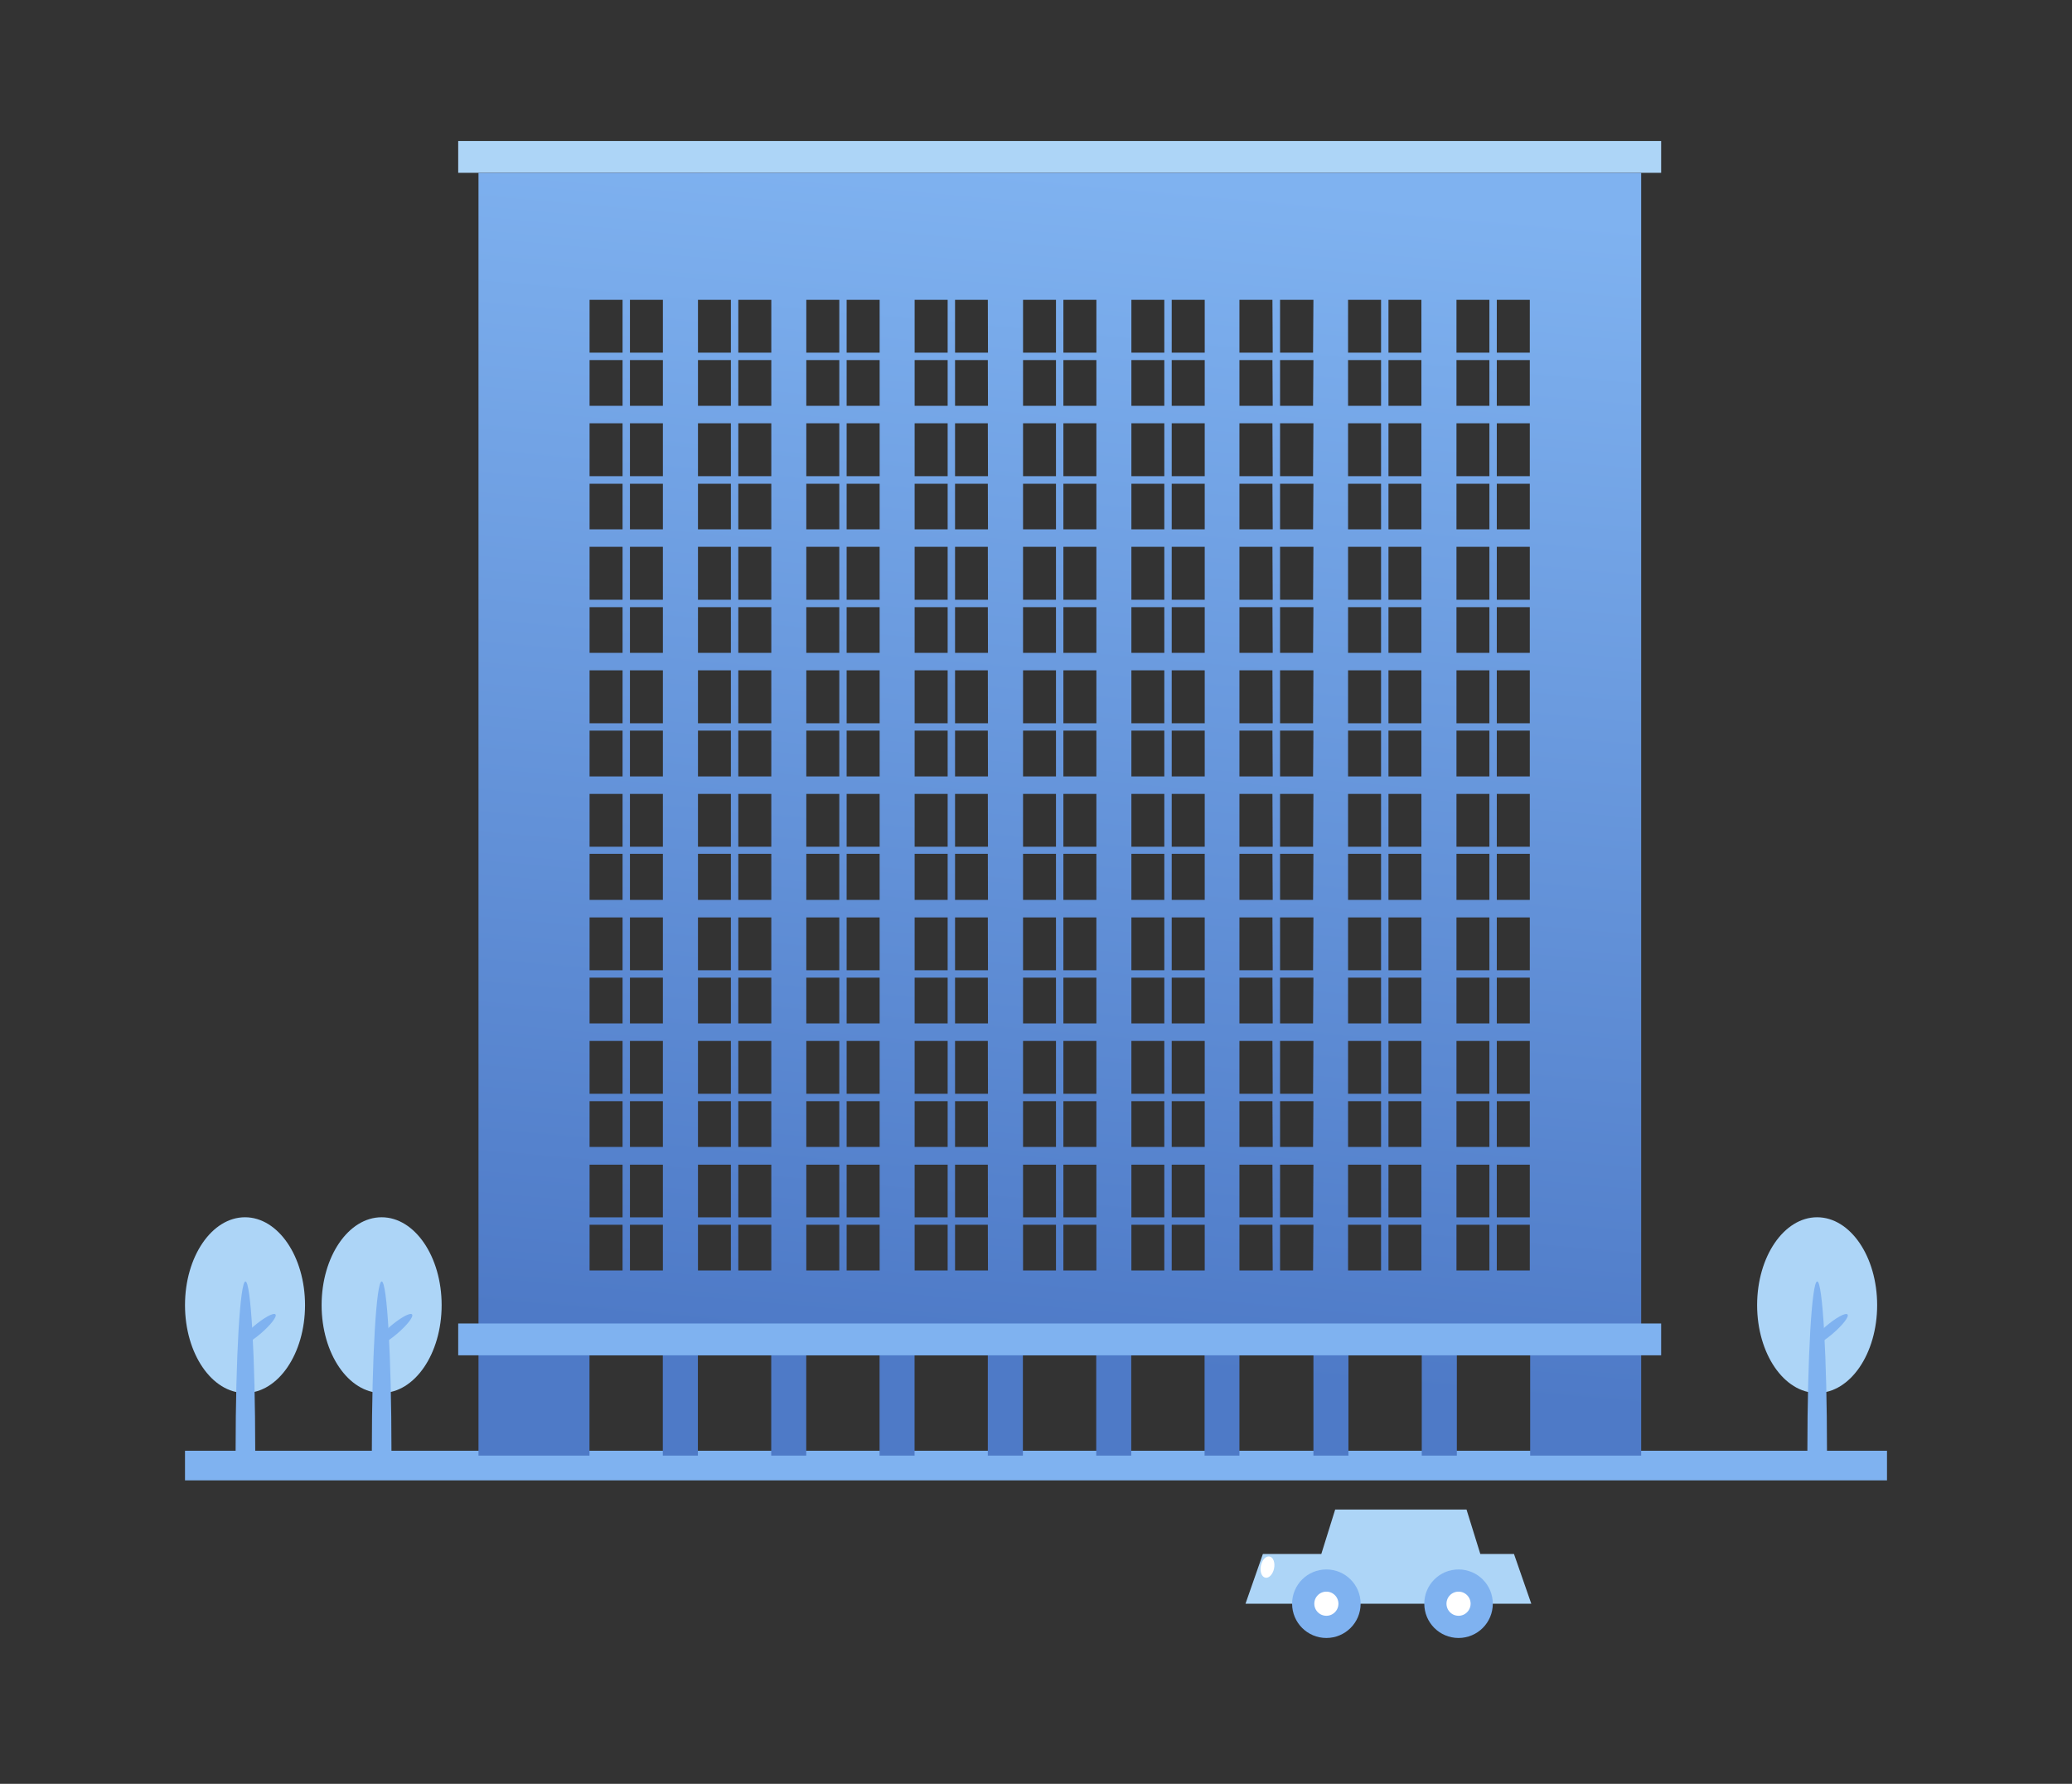 <?xml version="1.0" encoding="UTF-8"?>
<svg width="280" height="241" viewBox="0 0 280 241" fill="none" xmlns="http://www.w3.org/2000/svg">
<rect x="0" y="0" width="280" height="241" fill="#333333" stroke="none"/>
<g clip-path="url(#clip0_371_4000)">
<path d="M51.571 188.196C56.05 188.196 59.681 182.882 59.681 176.326C59.681 169.77 56.05 164.456 51.571 164.456C47.092 164.456 43.461 169.77 43.461 176.326C43.461 182.882 47.092 188.196 51.571 188.196Z" fill="#ADD5F7"/>
<path d="M53.647 180.204C55.015 179.042 55.927 177.868 55.684 177.582C55.441 177.296 54.134 178.006 52.766 179.168C51.398 180.329 50.486 181.503 50.729 181.79C50.972 182.076 52.279 181.366 53.647 180.204Z" fill="#7FB2F0"/>
<path d="M52.9 196.156V195.966C52.9 183.346 52.31 173.126 51.58 173.126C50.85 173.126 50.25 183.346 50.25 195.966V196.156H52.9Z" fill="#7FB2F0"/>
<path d="M245.559 188.196C250.038 188.196 253.669 182.882 253.669 176.326C253.669 169.77 250.038 164.456 245.559 164.456C241.08 164.456 237.449 169.77 237.449 176.326C237.449 182.882 241.08 188.196 245.559 188.196Z" fill="#ADD5F7"/>
<path d="M247.629 180.21C248.997 179.048 249.909 177.874 249.666 177.588C249.423 177.302 248.117 178.012 246.749 179.174C245.381 180.335 244.469 181.509 244.712 181.796C244.955 182.082 246.261 181.372 247.629 180.21Z" fill="#7FB2F0"/>
<path d="M246.89 196.156V195.966C246.89 183.346 246.3 173.126 245.57 173.126C244.84 173.126 244.24 183.346 244.24 195.966V196.156H246.89Z" fill="#7FB2F0"/>
<path d="M33.11 188.196C37.589 188.196 41.22 182.882 41.22 176.326C41.22 169.77 37.589 164.456 33.11 164.456C28.631 164.456 25 169.77 25 176.326C25 182.882 28.631 188.196 33.11 188.196Z" fill="#ADD5F7"/>
<path d="M35.188 180.204C36.556 179.042 37.468 177.868 37.225 177.582C36.981 177.295 35.675 178.005 34.307 179.167C32.939 180.329 32.027 181.503 32.27 181.789C32.513 182.075 33.819 181.366 35.188 180.204Z" fill="#7FB2F0"/>
<path d="M34.49 196.156V195.966C34.49 183.346 33.9 173.126 33.17 173.126C32.44 173.126 31.84 183.346 31.84 195.966V196.156H34.49Z" fill="#7FB2F0"/>
<path d="M255 196H25V200H255V196Z" fill="#7FB2F0"/>
<path d="M224.48 19.046H61.92V23.346H224.48V19.046Z" fill="#ADD5F7"/>
<path d="M64.66 23.356V196.656H79.66V183.106H89.57V196.656H94.31V183.106H104.22V196.656H108.95V183.106H118.86V196.656H123.59V183.106H133.49V196.656H138.23V183.106H148.14V196.656H152.87V183.106H162.78V196.656H167.49V183.106H177.49V196.656H182.22V183.106H192.13V196.656H196.87V183.106H206.78V196.656H221.78V23.356H64.66ZM84.13 171.646H79.67V165.466H84.13V171.646ZM84.13 164.466H79.67V157.356H84.13V164.466ZM84.13 154.956H79.67V148.776H84.13V154.956ZM84.13 147.776H79.67V140.636H84.13V147.776ZM84.13 138.266H79.67V132.086H84.13V138.266ZM84.13 131.086H79.67V123.946H84.13V131.086ZM84.13 121.576H79.67V115.356H84.13V121.576ZM84.13 114.396H79.67V107.256H84.13V114.396ZM84.13 104.896H79.67V98.706H84.13V104.896ZM84.13 97.716H79.67V90.566H84.13V97.716ZM84.13 88.206H79.67V82.026H84.13V88.206ZM84.13 81.026H79.67V73.876H84.13V81.026ZM84.13 71.516H79.67V65.356H84.13V71.516ZM84.13 64.336H79.67V57.186H84.13V64.336ZM84.13 54.826H79.67V48.646H84.13V54.826ZM84.13 47.646H79.67V40.506H84.13V47.646ZM89.58 171.646H85.13V165.466H89.58V171.646ZM89.58 164.466H85.13V157.356H89.58V164.466ZM89.58 154.956H85.13V148.776H89.58V154.956ZM89.58 147.776H85.13V140.636H89.58V147.776ZM89.58 138.266H85.13V132.086H89.58V138.266ZM89.58 131.086H85.13V123.946H89.58V131.086ZM89.58 121.576H85.13V115.356H89.58V121.576ZM89.58 114.396H85.13V107.256H89.58V114.396ZM89.58 104.896H85.13V98.706H89.58V104.896ZM89.58 97.716H85.13V90.566H89.58V97.716ZM89.58 88.206H85.13V82.026H89.58V88.206ZM89.58 81.026H85.13V73.876H89.58V81.026ZM89.58 71.516H85.13V65.356H89.58V71.516ZM89.58 64.336H85.13V57.186H89.58V64.336ZM89.58 54.826H85.13V48.646H89.58V54.826ZM89.58 47.646H85.13V40.506H89.58V47.646ZM98.77 171.646H94.32V165.466H98.77V171.646ZM98.77 164.466H94.32V157.356H98.77V164.466ZM98.77 154.956H94.32V148.776H98.77V154.956ZM98.77 147.776H94.32V140.636H98.77V147.776ZM98.77 138.266H94.32V132.086H98.77V138.266ZM98.77 131.086H94.32V123.946H98.77V131.086ZM98.77 121.576H94.32V115.356H98.77V121.576ZM98.77 114.396H94.32V107.256H98.77V114.396ZM98.77 104.896H94.32V98.706H98.77V104.896ZM98.77 97.716H94.32V90.566H98.77V97.716ZM98.77 88.206H94.32V82.026H98.77V88.206ZM98.77 81.026H94.32V73.876H98.77V81.026ZM98.77 71.516H94.32V65.356H98.77V71.516ZM98.77 64.336H94.32V57.186H98.77V64.336ZM98.77 54.826H94.32V48.646H98.77V54.826ZM98.77 47.646H94.32V40.506H98.77V47.646ZM104.23 171.646H99.77V165.466H104.23V171.646ZM104.23 164.466H99.77V157.356H104.23V164.466ZM104.23 154.956H99.77V148.776H104.23V154.956ZM104.23 147.776H99.77V140.636H104.23V147.776ZM104.23 138.266H99.77V132.086H104.23V138.266ZM104.23 131.086H99.77V123.946H104.23V131.086ZM104.23 121.576H99.77V115.356H104.23V121.576ZM104.23 114.396H99.77V107.256H104.23V114.396ZM104.23 104.896H99.77V98.706H104.23V104.896ZM104.23 97.716H99.77V90.566H104.23V97.716ZM104.23 88.206H99.77V82.026H104.23V88.206ZM104.23 81.026H99.77V73.876H104.23V81.026ZM104.23 71.516H99.77V65.356H104.23V71.516ZM104.23 64.336H99.77V57.186H104.23V64.336ZM104.23 54.826H99.77V48.646H104.23V54.826ZM104.23 47.646H99.77V40.506H104.23V47.646ZM113.42 171.646H108.96V165.466H113.42V171.646ZM113.42 164.466H108.96V157.356H113.42V164.466ZM113.42 154.956H108.96V148.776H113.42V154.956ZM113.42 147.776H108.96V140.636H113.42V147.776ZM113.42 138.266H108.96V132.086H113.42V138.266ZM113.42 131.086H108.96V123.946H113.42V131.086ZM113.42 121.576H108.96V115.356H113.42V121.576ZM113.42 114.396H108.96V107.256H113.42V114.396ZM113.42 104.896H108.96V98.706H113.42V104.896ZM113.42 97.716H108.96V90.566H113.42V97.716ZM113.42 88.206H108.96V82.026H113.42V88.206ZM113.42 81.026H108.96V73.876H113.42V81.026ZM113.42 71.516H108.96V65.356H113.42V71.516ZM113.42 64.336H108.96V57.186H113.42V64.336ZM113.42 54.826H108.96V48.646H113.42V54.826ZM113.42 47.646H108.96V40.506H113.42V47.646ZM118.87 171.646H114.41V165.466H118.87V171.646ZM118.87 164.466H114.41V157.356H118.87V164.466ZM118.87 154.956H114.41V148.776H118.87V154.956ZM118.87 147.776H114.41V140.636H118.87V147.776ZM118.87 138.266H114.41V132.086H118.87V138.266ZM118.87 131.086H114.41V123.946H118.87V131.086ZM118.87 121.576H114.41V115.356H118.87V121.576ZM118.87 114.396H114.41V107.256H118.87V114.396ZM118.87 104.896H114.41V98.706H118.87V104.896ZM118.87 97.716H114.41V90.566H118.87V97.716ZM118.87 88.206H114.41V82.026H118.87V88.206ZM118.87 81.026H114.41V73.876H118.87V81.026ZM118.87 71.516H114.41V65.356H118.87V71.516ZM118.87 64.336H114.41V57.186H118.87V64.336ZM118.87 54.826H114.41V48.646H118.87V54.826ZM118.87 47.646H114.41V40.506H118.87V47.646ZM128.06 171.646H123.6V165.466H128.06V171.646ZM128.06 164.466H123.6V157.356H128.06V164.466ZM128.06 154.956H123.6V148.776H128.06V154.956ZM128.06 147.776H123.6V140.636H128.06V147.776ZM128.06 138.266H123.6V132.086H128.06V138.266ZM128.06 131.086H123.6V123.946H128.06V131.086ZM128.06 121.576H123.6V115.356H128.06V121.576ZM128.06 114.396H123.6V107.256H128.06V114.396ZM128.06 104.896H123.6V98.706H128.06V104.896ZM128.06 97.716H123.6V90.566H128.06V97.716ZM128.06 88.206H123.6V82.026H128.06V88.206ZM128.06 81.026H123.6V73.876H128.06V81.026ZM128.06 71.516H123.6V65.356H128.06V71.516ZM128.06 64.336H123.6V57.186H128.06V64.336ZM128.06 54.826H123.6V48.646H128.06V54.826ZM128.06 47.646H123.6V40.506H128.06V47.646ZM133.51 171.646H129.06V165.466H133.49L133.51 171.646ZM133.51 164.466H129.06V157.356H133.49L133.51 164.466ZM133.51 154.956H129.06V148.776H133.49L133.51 154.956ZM133.51 147.776H129.06V140.636H133.49L133.51 147.776ZM133.51 138.266H129.06V132.086H133.49L133.51 138.266ZM133.51 131.086H129.06V123.946H133.49L133.51 131.086ZM133.51 121.576H129.06V115.356H133.49L133.51 121.576ZM133.51 114.396H129.06V107.256H133.49L133.51 114.396ZM133.51 104.896H129.06V98.706H133.49L133.51 104.896ZM133.51 97.716H129.06V90.566H133.49L133.51 97.716ZM133.51 88.206H129.06V82.026H133.49L133.51 88.206ZM133.51 81.026H129.06V73.876H133.49L133.51 81.026ZM133.51 71.516H129.06V65.356H133.49L133.51 71.516ZM133.51 64.336H129.06V57.186H133.49L133.51 64.336ZM133.51 54.826H129.06V48.646H133.49L133.51 54.826ZM133.51 47.646H129.06V40.506H133.49L133.51 47.646ZM142.7 171.646H138.25V165.466H142.7V171.646ZM142.7 164.466H138.25V157.356H142.7V164.466ZM142.7 154.956H138.25V148.776H142.7V154.956ZM142.7 147.776H138.25V140.636H142.7V147.776ZM142.7 138.266H138.25V132.086H142.7V138.266ZM142.7 131.086H138.25V123.946H142.7V131.086ZM142.7 121.576H138.25V115.356H142.7V121.576ZM142.7 114.396H138.25V107.256H142.7V114.396ZM142.7 104.896H138.25V98.706H142.7V104.896ZM142.7 97.716H138.25V90.566H142.7V97.716ZM142.7 88.206H138.25V82.026H142.7V88.206ZM142.7 81.026H138.25V73.876H142.7V81.026ZM142.7 71.516H138.25V65.356H142.7V71.516ZM142.7 64.336H138.25V57.186H142.7V64.336ZM142.7 54.826H138.25V48.646H142.7V54.826ZM142.7 47.646H138.25V40.506H142.7V47.646ZM148.16 171.646H143.7V165.466H148.16V171.646ZM148.16 164.466H143.7V157.356H148.16V164.466ZM148.16 154.956H143.7V148.776H148.16V154.956ZM148.16 147.776H143.7V140.636H148.16V147.776ZM148.16 138.266H143.7V132.086H148.16V138.266ZM148.16 131.086H143.7V123.946H148.16V131.086ZM148.16 121.576H143.7V115.356H148.16V121.576ZM148.16 114.396H143.7V107.256H148.16V114.396ZM148.16 104.896H143.7V98.706H148.16V104.896ZM148.16 97.716H143.7V90.566H148.16V97.716ZM148.16 88.206H143.7V82.026H148.16V88.206ZM148.16 81.026H143.7V73.876H148.16V81.026ZM148.16 71.516H143.7V65.356H148.16V71.516ZM148.16 64.336H143.7V57.186H148.16V64.336ZM148.16 54.826H143.7V48.646H148.16V54.826ZM148.16 47.646H143.7V40.506H148.16V47.646ZM157.34 171.646H152.89V165.466H157.34V171.646ZM157.34 164.466H152.89V157.356H157.34V164.466ZM157.34 154.956H152.89V148.776H157.34V154.956ZM157.34 147.776H152.89V140.636H157.34V147.776ZM157.34 138.266H152.89V132.086H157.34V138.266ZM157.34 131.086H152.89V123.946H157.34V131.086ZM157.34 121.576H152.89V115.356H157.34V121.576ZM157.34 114.396H152.89V107.256H157.34V114.396ZM157.34 104.896H152.89V98.706H157.34V104.896ZM157.34 97.716H152.89V90.566H157.34V97.716ZM157.34 88.206H152.89V82.026H157.34V88.206ZM157.34 81.026H152.89V73.876H157.34V81.026ZM157.34 71.516H152.89V65.356H157.34V71.516ZM157.34 64.336H152.89V57.186H157.34V64.336ZM157.34 54.826H152.89V48.646H157.34V54.826ZM157.34 47.646H152.89V40.506H157.34V47.646ZM162.8 171.646H158.34V165.466H162.8V171.646ZM162.8 164.466H158.34V157.356H162.8V164.466ZM162.8 154.956H158.34V148.776H162.8V154.956ZM162.8 147.776H158.34V140.636H162.8V147.776ZM162.8 138.266H158.34V132.086H162.8V138.266ZM162.8 131.086H158.34V123.946H162.8V131.086ZM162.8 121.576H158.34V115.356H162.8V121.576ZM162.8 114.396H158.34V107.256H162.8V114.396ZM162.8 104.896H158.34V98.706H162.8V104.896ZM162.8 97.716H158.34V90.566H162.8V97.716ZM162.8 88.206H158.34V82.026H162.8V88.206ZM162.8 81.026H158.34V73.876H162.8V81.026ZM162.8 71.516H158.34V65.356H162.8V71.516ZM162.8 64.336H158.34V57.186H162.8V64.336ZM162.8 54.826H158.34V48.646H162.8V54.826ZM162.8 47.646H158.34V40.506H162.8V47.646ZM171.99 171.646H167.49V165.466H171.95L171.99 171.646ZM171.99 164.466H167.49V157.356H171.95L171.99 164.466ZM171.99 154.956H167.49V148.776H171.95L171.99 154.956ZM171.99 147.776H167.49V140.636H171.95L171.99 147.776ZM171.99 138.266H167.49V132.086H171.95L171.99 138.266ZM171.99 131.086H167.49V123.946H171.95L171.99 131.086ZM171.99 121.576H167.49V115.356H171.95L171.99 121.576ZM171.99 114.396H167.49V107.256H171.95L171.99 114.396ZM171.99 104.896H167.49V98.706H171.95L171.99 104.896ZM171.99 97.716H167.49V90.566H171.95L171.99 97.716ZM171.99 88.206H167.49V82.026H171.95L171.99 88.206ZM171.99 81.026H167.49V73.876H171.95L171.99 81.026ZM171.99 71.516H167.49V65.356H171.95L171.99 71.516ZM171.99 64.336H167.49V57.186H171.95L171.99 64.336ZM171.99 54.826H167.49V48.646H171.95L171.99 54.826ZM171.99 47.646H167.49V40.506H171.95L171.99 47.646ZM177.44 171.646H172.98V165.466H177.49L177.44 171.646ZM177.44 164.466H172.98V157.356H177.49L177.44 164.466ZM177.44 154.956H172.98V148.776H177.49L177.44 154.956ZM177.44 147.776H172.98V140.636H177.49L177.44 147.776ZM177.44 138.266H172.98V132.086H177.49L177.44 138.266ZM177.44 131.086H172.98V123.946H177.49L177.44 131.086ZM177.44 121.576H172.98V115.356H177.49L177.44 121.576ZM177.44 114.396H172.98V107.256H177.49L177.44 114.396ZM177.44 104.896H172.98V98.706H177.49L177.44 104.896ZM177.44 97.716H172.98V90.566H177.49L177.44 97.716ZM177.44 88.206H172.98V82.026H177.49L177.44 88.206ZM177.44 81.026H172.98V73.876H177.49L177.44 81.026ZM177.44 71.516H172.98V65.356H177.49L177.44 71.516ZM177.44 64.336H172.98V57.186H177.49L177.44 64.336ZM177.44 54.826H172.98V48.646H177.49L177.44 54.826ZM177.44 47.646H172.98V40.506H177.49L177.44 47.646ZM186.63 171.646H182.17V165.466H186.63V171.646ZM186.63 164.466H182.17V157.356H186.63V164.466ZM186.63 154.956H182.17V148.776H186.63V154.956ZM186.63 147.776H182.17V140.636H186.63V147.776ZM186.63 138.266H182.17V132.086H186.63V138.266ZM186.63 131.086H182.17V123.946H186.63V131.086ZM186.63 121.576H182.17V115.356H186.63V121.576ZM186.63 114.396H182.17V107.256H186.63V114.396ZM186.63 104.896H182.17V98.706H186.63V104.896ZM186.63 97.716H182.17V90.566H186.63V97.716ZM186.63 88.206H182.17V82.026H186.63V88.206ZM186.63 81.026H182.17V73.876H186.63V81.026ZM186.63 71.516H182.17V65.356H186.63V71.516ZM186.63 64.336H182.17V57.186H186.63V64.336ZM186.63 54.826H182.17V48.646H186.63V54.826ZM186.63 47.646H182.17V40.506H186.63V47.646ZM192.08 171.646H187.63V165.466H192.08V171.646ZM192.08 164.466H187.63V157.356H192.08V164.466ZM192.08 154.956H187.63V148.776H192.08V154.956ZM192.08 147.776H187.63V140.636H192.08V147.776ZM192.08 138.266H187.63V132.086H192.08V138.266ZM192.08 131.086H187.63V123.946H192.08V131.086ZM192.08 121.576H187.63V115.356H192.08V121.576ZM192.08 114.396H187.63V107.256H192.08V114.396ZM192.08 104.896H187.63V98.706H192.08V104.896ZM192.08 97.716H187.63V90.566H192.08V97.716ZM192.08 88.206H187.63V82.026H192.08V88.206ZM192.08 81.026H187.63V73.876H192.08V81.026ZM192.08 71.516H187.63V65.356H192.08V71.516ZM192.08 64.336H187.63V57.186H192.08V64.336ZM192.08 54.826H187.63V48.646H192.08V54.826ZM192.08 47.646H187.63V40.506H192.08V47.646ZM201.27 171.646H196.82V165.466H201.27V171.646ZM201.27 164.466H196.82V157.356H201.27V164.466ZM201.27 154.956H196.82V148.776H201.27V154.956ZM201.27 147.776H196.82V140.636H201.27V147.776ZM201.27 138.266H196.82V132.086H201.27V138.266ZM201.27 131.086H196.82V123.946H201.27V131.086ZM201.27 121.576H196.82V115.356H201.27V121.576ZM201.27 114.396H196.82V107.256H201.27V114.396ZM201.27 104.896H196.82V98.706H201.27V104.896ZM201.27 97.716H196.82V90.566H201.27V97.716ZM201.27 88.206H196.82V82.026H201.27V88.206ZM201.27 81.026H196.82V73.876H201.27V81.026ZM201.27 71.516H196.82V65.356H201.27V71.516ZM201.27 64.336H196.82V57.186H201.27V64.336ZM201.27 54.826H196.82V48.646H201.27V54.826ZM201.27 47.646H196.82V40.506H201.27V47.646ZM206.73 171.646H202.27V165.466H206.73V171.646ZM206.73 164.466H202.27V157.356H206.73V164.466ZM206.73 154.956H202.27V148.776H206.73V154.956ZM206.73 147.776H202.27V140.636H206.73V147.776ZM206.73 138.266H202.27V132.086H206.73V138.266ZM206.73 131.086H202.27V123.946H206.73V131.086ZM206.73 121.576H202.27V115.356H206.73V121.576ZM206.73 114.396H202.27V107.256H206.73V114.396ZM206.73 104.896H202.27V98.706H206.73V104.896ZM206.73 97.716H202.27V90.566H206.73V97.716ZM206.73 88.206H202.27V82.026H206.73V88.206ZM206.73 81.026H202.27V73.876H206.73V81.026ZM206.73 71.516H202.27V65.356H206.73V71.516ZM206.73 64.336H202.27V57.186H206.73V64.336ZM206.73 54.826H202.27V48.646H206.73V54.826ZM206.73 47.646H202.27V40.506H206.73V47.646Z" fill="url(#paint0_linear_371_4000)"/>
<path fill-rule="evenodd" clip-rule="evenodd" d="M178.556 209.946L180.429 203.946H198.179L200.043 209.946H204.591L206.931 216.666H168.311L170.661 209.946H178.556Z" fill="#ADD5F7"/>
<path d="M179.239 219.796C180.968 219.796 182.369 218.395 182.369 216.666C182.369 214.937 180.968 213.536 179.239 213.536C177.511 213.536 176.109 214.937 176.109 216.666C176.109 218.395 177.511 219.796 179.239 219.796Z" fill="white" stroke="#7FB2F0" stroke-width="3" stroke-miterlimit="10"/>
<path d="M197.101 219.796C198.829 219.796 200.231 218.395 200.231 216.666C200.231 214.937 198.829 213.536 197.101 213.536C195.372 213.536 193.971 214.937 193.971 216.666C193.971 218.395 195.372 219.796 197.101 219.796Z" fill="white" stroke="#7FB2F0" stroke-width="3" stroke-miterlimit="10"/>
<path d="M172.172 211.897C172.33 211.106 172.059 210.386 171.566 210.287C171.073 210.189 170.546 210.75 170.388 211.54C170.23 212.331 170.501 213.052 170.994 213.15C171.487 213.249 172.014 212.688 172.172 211.897Z" fill="white"/>
<path d="M224.48 178.806H61.92V183.106H224.48V178.806Z" fill="#7FB2F0"/>
</g>
<defs>
<linearGradient id="paint0_linear_371_4000" x1="143.22" y1="23.356" x2="129.02" y2="182.535" gradientUnits="userSpaceOnUse">
<stop stop-color="#7FB2F0"/>
<stop offset="1" stop-color="#4E7AC7"/>
</linearGradient>
<clipPath id="clip0_371_4000">
<rect width="230" height="202.25" fill="white" transform="translate(25 19.046)"/>
</clipPath>
</defs>
</svg>
